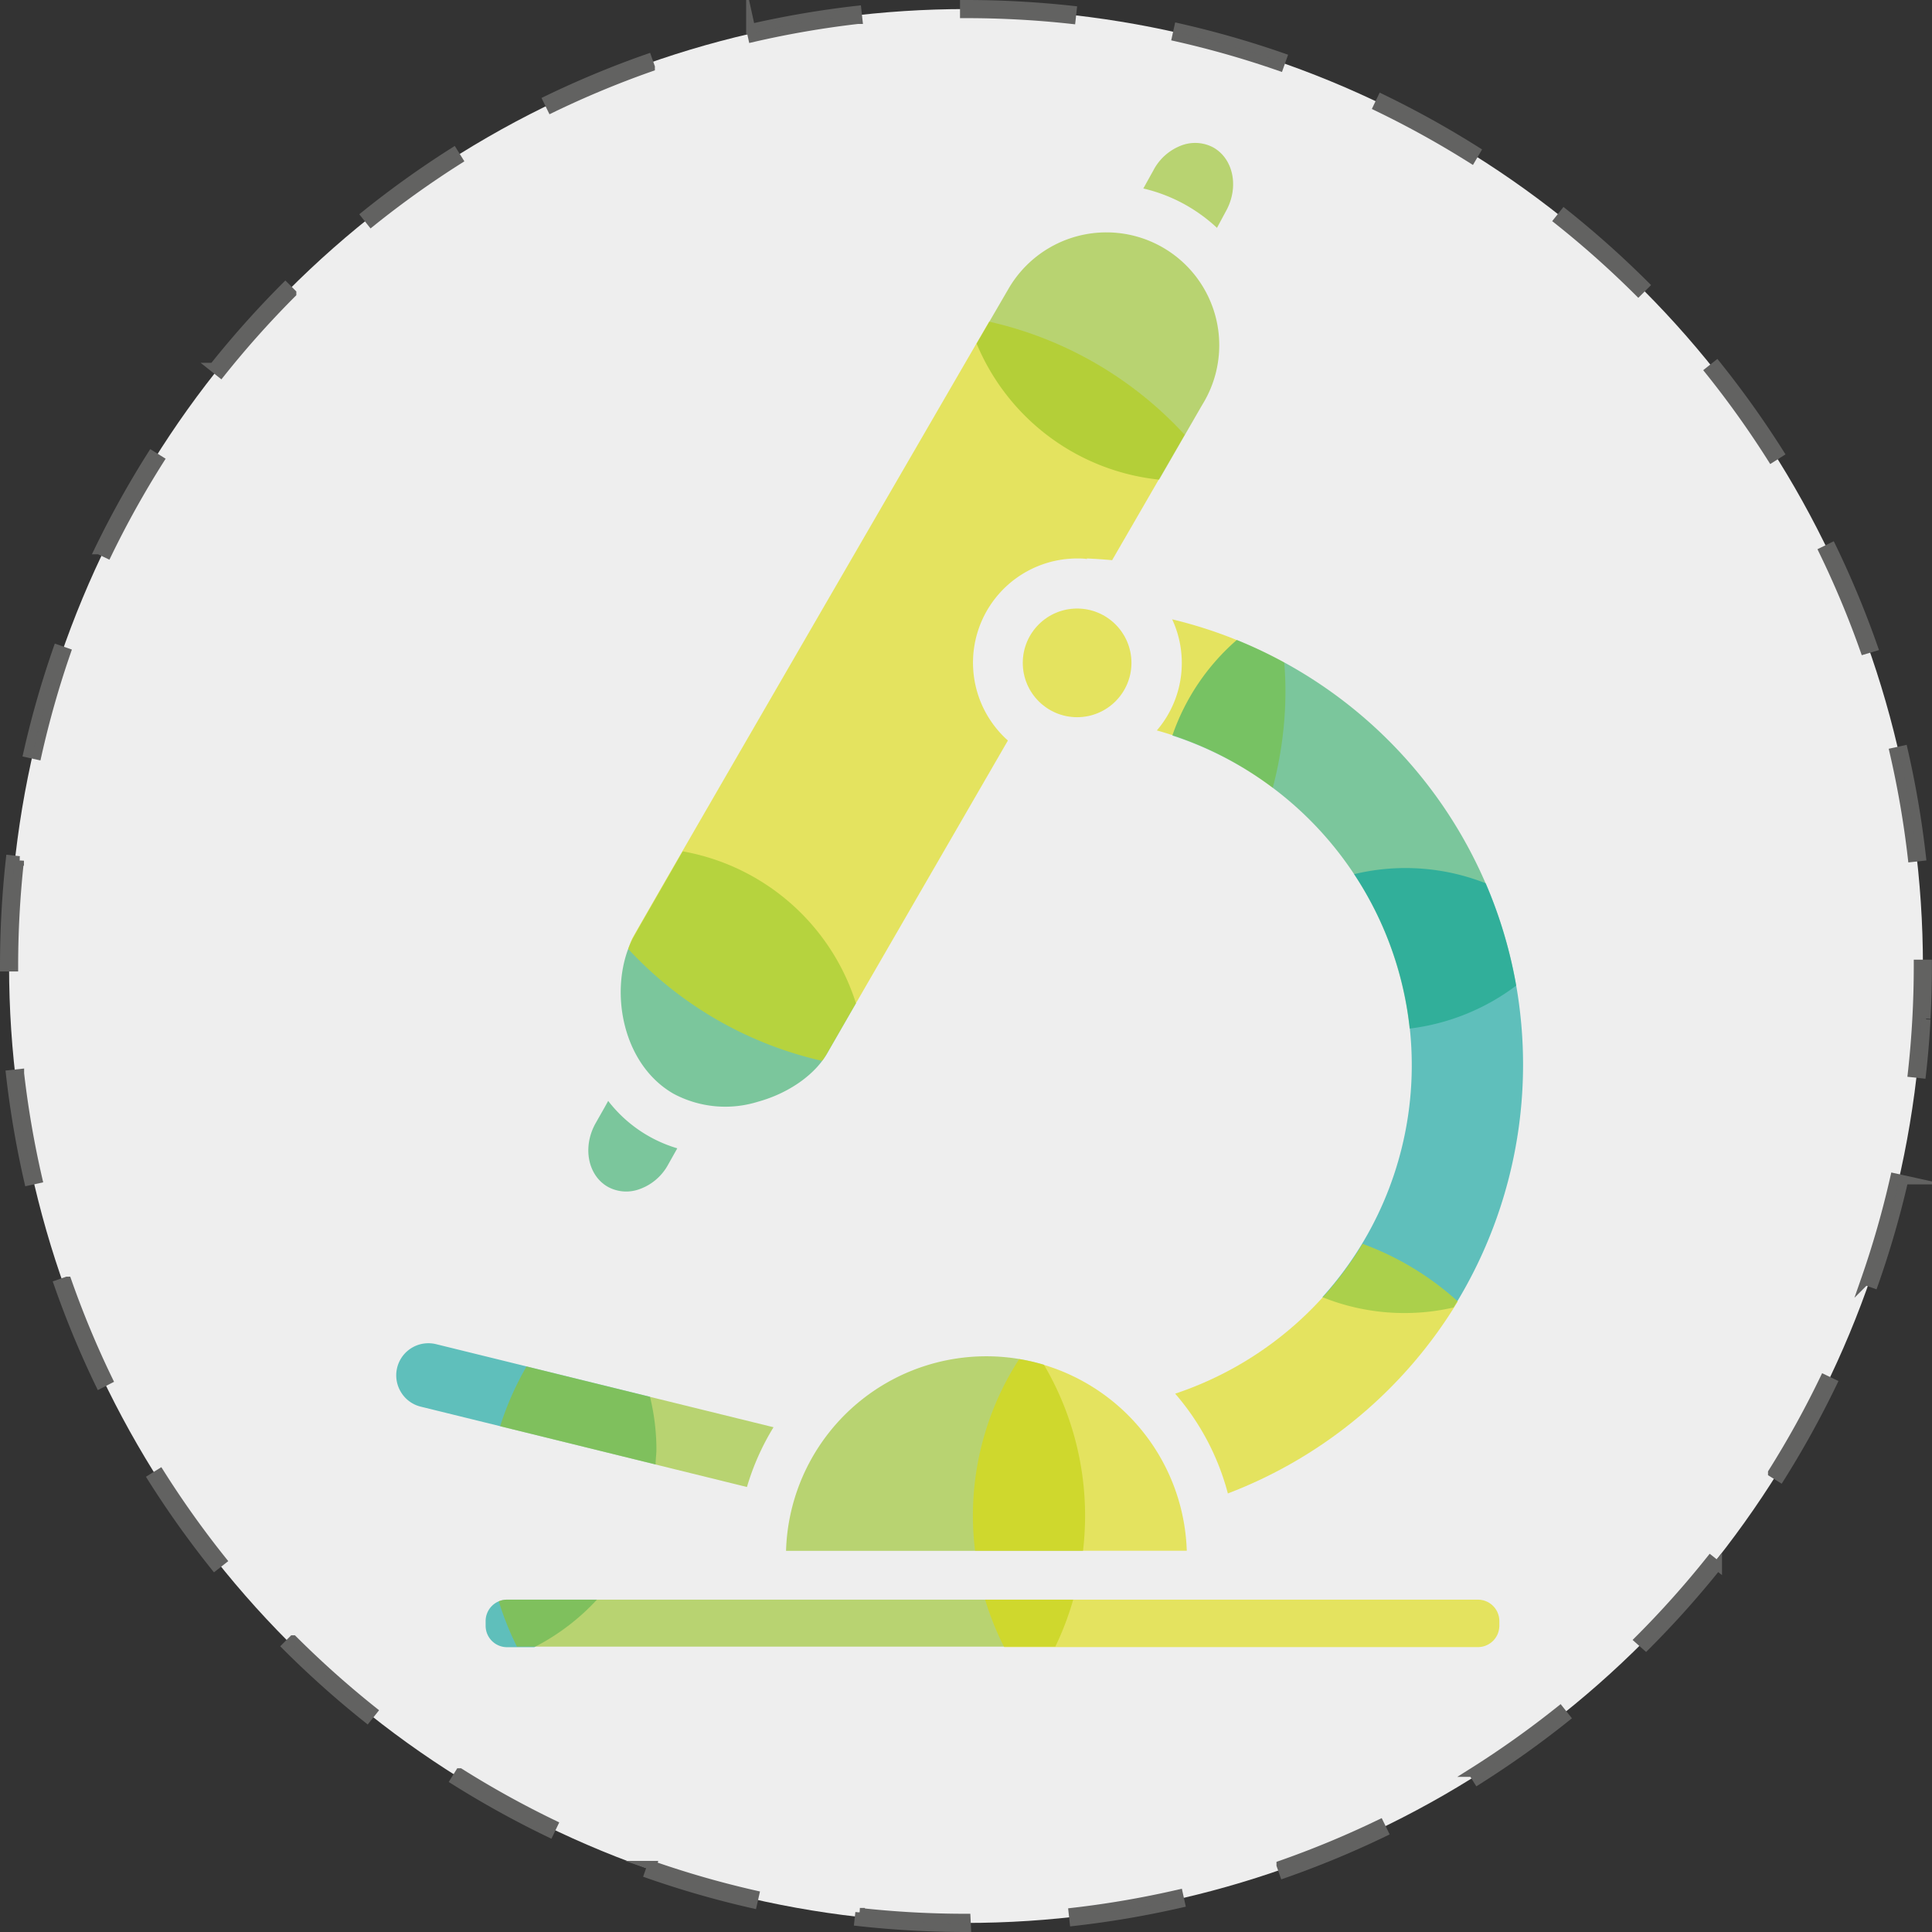 <svg id="Ebene_1" data-name="Ebene 1" xmlns="http://www.w3.org/2000/svg" viewBox="0 0 213 213"><rect x="0" y="0" width="213" height="213" fill="#333333" stroke="none"/><defs><style>.cls-1{fill:#eee;}.cls-2,.cls-4{fill:none;stroke:#626261;stroke-miterlimit:10;}.cls-2{stroke-dasharray:11.84 11.84;}.cls-3{fill:#616160;}.cls-5{fill:#00a19a;}.cls-5,.cls-6,.cls-7,.cls-8{opacity:0.6;}.cls-6{fill:#2fac66;}.cls-7{fill:#95c11f;}.cls-8{fill:#dedc00;}</style></defs><title>risse-tb-img-dentallabor</title><circle class="cls-1" cx="106.5" cy="106.5" r="105.5"/><circle class="cls-2" cx="106.5" cy="106.5" r="105.5"/><path class="cls-3" d="M112.83,217.72h-.05a107.59,107.59,0,0,1-11.81-.65l.11-1a106.57,106.57,0,0,0,11.7.64Zm11.86-.66-.11-1a105.24,105.24,0,0,0,11.61-2l.22,1A106.34,106.34,0,0,1,124.7,217.05Zm-35.45-2a105.75,105.75,0,0,1-11.43-3.28l.33-.94a104.75,104.75,0,0,0,11.32,3.25Zm58.58-3.31-.33-.94a104.76,104.76,0,0,0,10.87-4.51l.44.9A105.62,105.62,0,0,1,147.84,211.78Zm-81-4.51a106.08,106.08,0,0,1-10.4-5.75l.53-.85a105.07,105.07,0,0,0,10.3,5.7Zm102.37-5.8-.53-.85a106,106,0,0,0,9.59-6.82l.62.78A106.68,106.68,0,0,1,169.2,201.47ZM46.74,194.64a107.14,107.14,0,0,1-8.86-7.92l.71-.71a106,106,0,0,0,8.78,7.84Zm141-8L187,186a105.79,105.79,0,0,0,7.85-8.78l.78.62A106.87,106.87,0,0,1,187.74,186.66ZM29.95,177.87a106.75,106.75,0,0,1-6.89-9.68l.85-.53a105.73,105.73,0,0,0,6.83,9.59Zm172.6-9.76-.85-.53a105.19,105.19,0,0,0,5.7-10.3l.9.43A106.09,106.09,0,0,1,202.55,168.11ZM17.29,157.8a105.71,105.71,0,0,1-4.56-11l.94-.33a104.68,104.68,0,0,0,4.52,10.87Zm195.57-11.07-.94-.33a104.56,104.56,0,0,0,3.25-11.32l1,.22A105.36,105.36,0,0,1,212.86,146.73ZM9.44,135.41a106.38,106.38,0,0,1-2-11.72l1-.11a105.2,105.2,0,0,0,2,11.61Zm208.69-11.82-1-.11a106.6,106.6,0,0,0,.65-11.75v-.22h1v.22A107.63,107.63,0,0,1,218.12,123.58ZM7.78,111.82h-1v-.1A107.69,107.69,0,0,1,7.42,100l1,.11a106.65,106.65,0,0,0-.64,11.65ZM217.11,99.75a105.17,105.17,0,0,0-2-11.6l1-.22a106.25,106.25,0,0,1,2,11.71ZM10.36,88.46l-1-.22a105.75,105.75,0,0,1,3.27-11.43l.94.33A104.62,104.62,0,0,0,10.36,88.46ZM211.85,76.84A104.7,104.7,0,0,0,207.32,66l.9-.44a105.72,105.72,0,0,1,4.57,11ZM18.11,66.26l-.9-.43A106.34,106.34,0,0,1,23,55.42l.85.53A105.21,105.21,0,0,0,18.11,66.26ZM201.6,55.69a105.74,105.74,0,0,0-6.84-9.58l.78-.62a107,107,0,0,1,6.9,9.67Zm-171-9.35-.78-.62a106.93,106.93,0,0,1,7.91-8.87l.71.71A105.93,105.93,0,0,0,30.61,46.34Zm156.29-9a106,106,0,0,0-8.79-7.83l.62-.78a107.09,107.09,0,0,1,8.87,7.91ZM47.21,29.7l-.62-.78A106.7,106.7,0,0,1,56.26,22l.53.85A105.7,105.7,0,0,0,47.21,29.7Zm121.29-7A105.27,105.27,0,0,0,158.19,17l.43-.9A106.34,106.34,0,0,1,169,21.86ZM67.09,17.15l-.44-.9a105.93,105.93,0,0,1,11-4.57l.33.94A104.82,104.82,0,0,0,67.09,17.15Zm80.22-4.63A104.55,104.55,0,0,0,136,9.29l.22-1a105.69,105.69,0,0,1,11.43,3.27Zm-58-3.16-.22-1a106.28,106.28,0,0,1,11.71-2l.11,1A105.14,105.14,0,0,0,89.26,9.36Zm35.11-2a106.6,106.6,0,0,0-11.59-.63h-.16v-1h.16a107.64,107.64,0,0,1,11.7.64Z" transform="translate(-6.28 -5.22)"/><path class="cls-4" d="M112.83,217.72h-.05a107.59,107.59,0,0,1-11.81-.65l.11-1a106.57,106.57,0,0,0,11.7.64Z" transform="translate(-6.28 -5.22)"/><path class="cls-4" d="M124.7,217.05l-.11-1a105.24,105.24,0,0,0,11.61-2l.22,1A106.34,106.34,0,0,1,124.7,217.05Z" transform="translate(-6.28 -5.22)"/><path class="cls-4" d="M89.25,215.1a105.75,105.75,0,0,1-11.43-3.28l.33-.94a104.75,104.75,0,0,0,11.32,3.25Z" transform="translate(-6.28 -5.22)"/><path class="cls-4" d="M147.84,211.78l-.33-.94a104.76,104.76,0,0,0,10.87-4.51l.44.9A105.62,105.62,0,0,1,147.84,211.78Z" transform="translate(-6.28 -5.22)"/><path class="cls-4" d="M66.84,207.27a106.08,106.08,0,0,1-10.4-5.75l.53-.85a105.07,105.07,0,0,0,10.3,5.7Z" transform="translate(-6.28 -5.22)"/><path class="cls-4" d="M169.2,201.47l-.53-.85a106,106,0,0,0,9.59-6.82l.62.78A106.68,106.68,0,0,1,169.2,201.47Z" transform="translate(-6.28 -5.22)"/><path class="cls-4" d="M46.74,194.64a107.14,107.14,0,0,1-8.86-7.92l.71-.71a106,106,0,0,0,8.78,7.84Z" transform="translate(-6.28 -5.22)"/><path class="cls-4" d="M187.74,186.66,187,186a105.79,105.79,0,0,0,7.85-8.78l.78.62A106.87,106.87,0,0,1,187.74,186.66Z" transform="translate(-6.28 -5.22)"/><path class="cls-4" d="M29.95,177.87a106.75,106.75,0,0,1-6.89-9.68l.85-.53a105.73,105.73,0,0,0,6.83,9.59Z" transform="translate(-6.28 -5.22)"/><path class="cls-4" d="M202.55,168.11l-.85-.53a105.19,105.19,0,0,0,5.7-10.3l.9.43A106.09,106.09,0,0,1,202.55,168.11Z" transform="translate(-6.28 -5.22)"/><path class="cls-4" d="M17.29,157.8a105.71,105.71,0,0,1-4.56-11l.94-.33a104.68,104.68,0,0,0,4.52,10.87Z" transform="translate(-6.28 -5.22)"/><path class="cls-4" d="M212.86,146.73l-.94-.33a104.56,104.56,0,0,0,3.25-11.32l1,.22A105.36,105.36,0,0,1,212.86,146.73Z" transform="translate(-6.28 -5.22)"/><path class="cls-4" d="M9.44,135.41a106.38,106.38,0,0,1-2-11.72l1-.11a105.2,105.2,0,0,0,2,11.61Z" transform="translate(-6.28 -5.22)"/><path class="cls-4" d="M218.62,117.6c-.11,2-.27,4-.5,6l-1-.11a106.6,106.6,0,0,0,.65-11.75v-.22h1v.22c0,1.92-.05,3.86-.16,5.78" transform="translate(-6.28 -5.22)"/><path class="cls-4" d="M7.78,111.82h-1v-.1A107.69,107.69,0,0,1,7.42,100l1,.11a106.65,106.65,0,0,0-.64,11.65Z" transform="translate(-6.28 -5.22)"/><path class="cls-4" d="M217.11,99.75a105.17,105.17,0,0,0-2-11.6l1-.22a106.25,106.25,0,0,1,2,11.71Z" transform="translate(-6.28 -5.22)"/><path class="cls-4" d="M10.36,88.46l-1-.22a105.75,105.75,0,0,1,3.27-11.43l.94.33A104.62,104.62,0,0,0,10.36,88.46Z" transform="translate(-6.28 -5.22)"/><path class="cls-4" d="M211.85,76.84A104.7,104.7,0,0,0,207.32,66l.9-.44a105.72,105.72,0,0,1,4.57,11Z" transform="translate(-6.28 -5.22)"/><path class="cls-4" d="M18.11,66.26l-.9-.43A106.34,106.34,0,0,1,23,55.42l.85.53A105.21,105.21,0,0,0,18.11,66.26Z" transform="translate(-6.28 -5.22)"/><path class="cls-4" d="M201.6,55.69a105.74,105.74,0,0,0-6.84-9.58l.78-.62a107,107,0,0,1,6.9,9.67Z" transform="translate(-6.28 -5.22)"/><path class="cls-4" d="M30.61,46.34l-.78-.62a106.93,106.93,0,0,1,7.91-8.87l.71.71A105.93,105.93,0,0,0,30.61,46.34Z" transform="translate(-6.28 -5.22)"/><path class="cls-4" d="M186.9,37.35a106,106,0,0,0-8.79-7.83l.62-.78a107.09,107.09,0,0,1,8.87,7.91Z" transform="translate(-6.28 -5.22)"/><path class="cls-4" d="M47.21,29.7l-.62-.78A106.7,106.7,0,0,1,56.26,22l.53.85A105.7,105.7,0,0,0,47.21,29.7Z" transform="translate(-6.28 -5.22)"/><path class="cls-4" d="M168.5,22.71A105.27,105.27,0,0,0,158.19,17l.43-.9A106.34,106.34,0,0,1,169,21.86Z" transform="translate(-6.28 -5.22)"/><path class="cls-4" d="M67.09,17.15l-.44-.9a105.93,105.93,0,0,1,11-4.57l.33.94A104.82,104.82,0,0,0,67.09,17.15Z" transform="translate(-6.28 -5.22)"/><path class="cls-4" d="M147.31,12.52A104.55,104.55,0,0,0,136,9.29l.22-1a105.69,105.69,0,0,1,11.43,3.27Z" transform="translate(-6.28 -5.22)"/><path class="cls-4" d="M89.26,9.36l-.22-1a106.28,106.28,0,0,1,11.71-2l.11,1A105.14,105.14,0,0,0,89.26,9.36Z" transform="translate(-6.28 -5.22)"/><path class="cls-4" d="M124.37,7.35a106.6,106.6,0,0,0-11.59-.63h-.16v-1h.16a107.64,107.64,0,0,1,11.7.64Z" transform="translate(-6.28 -5.22)"/><path class="cls-5" d="M72.09,181.58H62.18a2.36,2.36,0,0,0-2.36,2.36v.52a2.36,2.36,0,0,0,2.36,2.36h3A24.59,24.59,0,0,0,72.09,181.58Z" transform="translate(-6.28 -5.22)"/><path class="cls-5" d="M53.48,153.31a3.54,3.54,0,0,0-3,5.38,3.52,3.52,0,0,0,2.18,1.61l25.9,6.37c0-.57.09-1.13.09-1.71a24.53,24.53,0,0,0-.71-5.75l-23.59-5.8A3.55,3.55,0,0,0,53.48,153.31Z" transform="translate(-6.28 -5.22)"/><path class="cls-6" d="M89.82,126.69c3.4-.93,6.37-3,7.73-5.47h0l3.1-5.39A24.56,24.56,0,0,0,81.55,99.08c-3,5.23-5.1,8.85-5.52,9.63-2.67,5.26-1.33,13.74,4.5,17.09A12.09,12.09,0,0,0,89.82,126.69Z" transform="translate(-6.28 -5.22)"/><path class="cls-6" d="M73.35,126.56l-.42.76-1,1.76c-1.46,2.64-.83,5.76,1.39,7a4.22,4.22,0,0,0,3.23.32,5.8,5.8,0,0,0,3.4-2.8l1-1.78a15,15,0,0,1-7.63-5.24Z" transform="translate(-6.28 -5.22)"/><path class="cls-7" d="M88.63,169.16a27.33,27.33,0,0,1,2.93-6.59l-27.23-6.7a32.8,32.8,0,0,0-2.91,6.59Z" transform="translate(-6.28 -5.22)"/><path class="cls-7" d="M92.94,176.2h32.74a33.31,33.31,0,0,0,.23-3.82,32.84,32.84,0,0,0-4.54-16.7A22.09,22.09,0,0,0,92.94,176.2Z" transform="translate(-6.28 -5.22)"/><path class="cls-7" d="M124.6,181.58H62.18a2.34,2.34,0,0,0-.91.18,32.78,32.78,0,0,0,2,5h59.36A32.77,32.77,0,0,0,124.6,181.58Z" transform="translate(-6.28 -5.22)"/><circle class="cls-8" cx="118.75" cy="73.08" r="5.99"/><path class="cls-8" d="M75.54,109.84a41.73,41.73,0,0,0,21.38,12.34,8.29,8.29,0,0,0,.64-1h0c.93-1.63,10.12-17.52,19.84-34.32A11.49,11.49,0,0,1,125,66.79c.38,0,.75,0,1.11.06v-.06q1.4.06,2.78.19l8-13.83a41.73,41.73,0,0,0-21.56-12.47c-8.15,14.05-37.61,64.86-39.34,68A11,11,0,0,0,75.54,109.84Z" transform="translate(-6.28 -5.22)"/><path class="cls-8" d="M146.6,92.07A41.84,41.84,0,0,0,148,81.44c0-1.07-.05-2.12-.13-3.17a49.94,49.94,0,0,0-12.36-4.77,11.43,11.43,0,0,1-1.69,12.25A38,38,0,0,1,146.6,92.07Z" transform="translate(-6.28 -5.22)"/><path class="cls-6" d="M142.63,75.78a24.54,24.54,0,0,0-7.1,10.53,38.28,38.28,0,0,1,26.16,32.31,24.38,24.38,0,0,0,11.75-4.74,50.58,50.58,0,0,0-30.81-38.11Z" transform="translate(-6.28 -5.22)"/><path class="cls-7" d="M117.44,37.1l-3.49,6a24.56,24.56,0,0,0,20.12,15l4.61-8,.36-.61a12.44,12.44,0,0,0-10.77-18.65A12.47,12.47,0,0,0,117.44,37.1Z" transform="translate(-6.28 -5.22)"/><path class="cls-7" d="M140.45,30.34l1-1.86c1.45-2.63.82-5.74-1.4-7a4.26,4.26,0,0,0-3.48-.24A5.8,5.8,0,0,0,133.44,24l-1.11,2a17.76,17.76,0,0,1,4.82,1.9A18,18,0,0,1,140.45,30.34Z" transform="translate(-6.28 -5.22)"/><path class="cls-5" d="M155.55,101.56a38.1,38.1,0,0,1-3.48,46.67,24.23,24.23,0,0,0,14.46,1.14,50.61,50.61,0,0,0,3.55-46.77,24.13,24.13,0,0,0-14.53-1Z" transform="translate(-6.28 -5.22)"/><path class="cls-8" d="M118.64,155.06a31.79,31.79,0,0,0-5.1,17.31,32.22,32.22,0,0,0,.24,3.82h23.34A22.13,22.13,0,0,0,118.64,155.06Z" transform="translate(-6.28 -5.22)"/><path class="cls-8" d="M169.22,181.58H114.89a31.73,31.73,0,0,0,2.1,5.23h52.23a2.36,2.36,0,0,0,2.36-2.36v-.52A2.36,2.36,0,0,0,169.22,181.58Z" transform="translate(-6.28 -5.22)"/><path class="cls-8" d="M167,148.7a31.94,31.94,0,0,0-10.5-6.35,38.32,38.32,0,0,1-20.66,16.52,27.44,27.44,0,0,1,5.81,11A50.76,50.76,0,0,0,167,148.7Z" transform="translate(-6.28 -5.22)"/></svg>